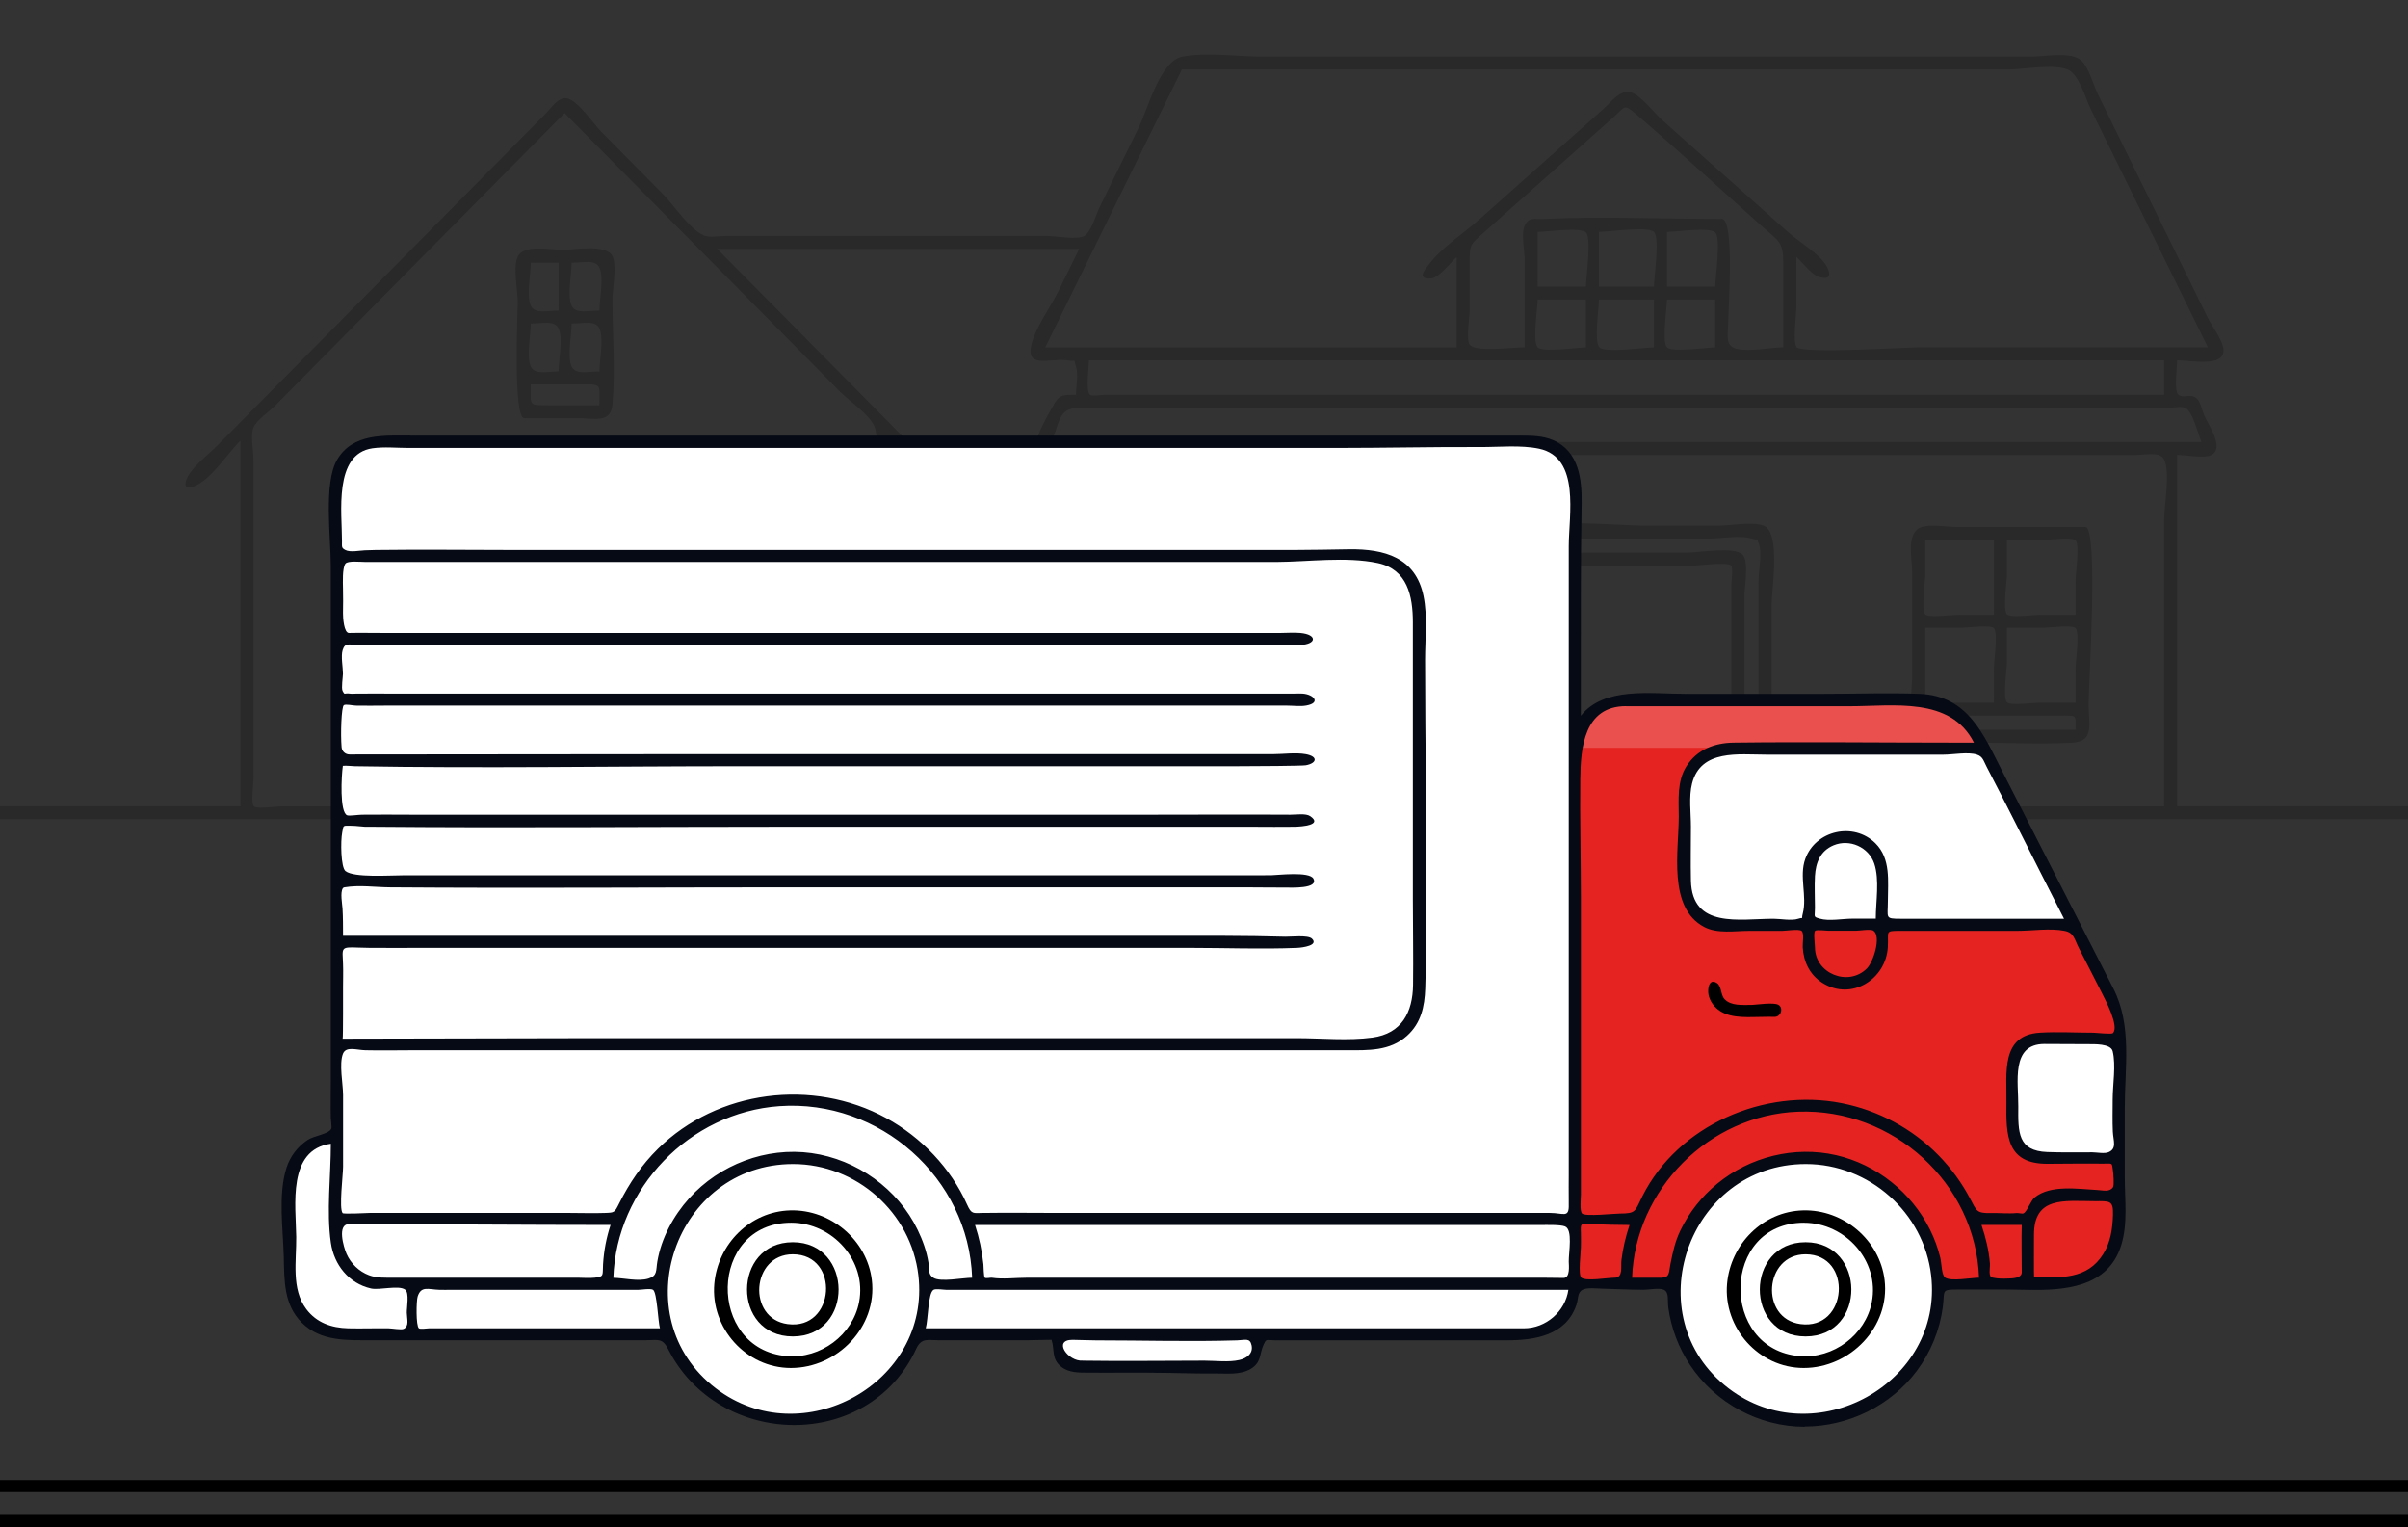 <svg xmlns="http://www.w3.org/2000/svg" width="612" height="388" viewBox="0 0 612 388" fill="none"><rect x="0" y="0" width="612" height="388" fill="#333333" stroke="none"/><g clip-path="url(#clip0_2843_6796)"><g opacity="0.2"><path d="M555.439 103.616C557.361 104.721 558.572 110.128 559.515 112.315H267.224C269.329 107.455 268.913 103.761 274.041 103.616C279.513 103.458 285.033 103.616 290.516 103.616H551.339C552.22 103.616 554.643 103.166 555.439 103.616ZM437.58 55.635C422.488 55.635 407.237 54.943 392.17 55.635C389.942 55.745 388.608 55.064 387.506 57.348C386.551 59.268 387.506 63.946 387.506 66.06V88.246C384.458 88.246 374.875 89.546 373.516 87.566C372.573 86.205 373.516 80.531 373.516 78.987V66.607C373.516 62.014 373.712 62.123 377.114 59.098C382.561 54.262 387.996 49.414 393.443 44.566C398.975 39.646 404.508 34.713 410.052 29.792C413.051 27.119 412.684 26.305 415.646 28.869C426.625 38.273 437.262 48.102 448.045 57.701C452.023 61.248 453.223 61.419 453.223 66.607V88.246C450.089 88.246 442.978 89.74 440.395 88.246C438.461 87.14 439.232 84.552 439.232 81.66C439.232 78.769 440.934 55.611 437.58 55.611V55.635ZM423.675 72.815V58.928C426.038 58.928 434.471 57.64 435.94 59.061C437.445 60.507 435.94 70.483 435.94 72.815H423.675ZM435.928 76.096V88.27C433.994 88.27 424.997 89.594 423.663 88.27C422.329 86.946 423.663 78.125 423.663 76.096H435.928ZM406.368 72.815V58.928C408.657 58.928 418.865 57.433 420.358 58.928C421.901 60.447 420.358 70.483 420.358 72.815H406.368ZM420.358 76.096V88.27C418.008 88.27 407.959 89.74 406.503 88.27C405.083 86.812 406.368 78.453 406.368 76.096H420.358ZM390.799 72.815V58.928C393.161 58.928 401.607 57.64 403.075 59.061C404.557 60.507 403.075 70.483 403.075 72.815H390.799ZM403.075 76.096V88.27C401.129 88.27 392.133 89.594 390.799 88.27C389.44 86.909 390.799 78.125 390.799 76.096H403.075ZM550.017 91.551V100.323H280.626C279.941 100.323 277.579 100.736 277.028 100.323C275.89 99.497 276.746 93.288 276.746 91.551H550.017ZM300.345 17.666H510.237C514.227 17.666 521.755 16.16 525.512 17.666C528.352 18.796 530.017 24.968 531.424 27.836C541.339 47.981 551.228 68.125 561.143 88.258H487.177C484.814 88.258 458.486 89.886 456.662 88.258C455.561 87.286 456.552 79.619 456.552 78.04V65.27C458.07 66.619 460.42 69.814 462.293 70.361C465.181 71.224 465.365 69.766 464.288 67.724C462.599 64.59 457.164 61.406 454.545 59.074C443.81 49.511 433.076 39.962 422.341 30.412C420.505 28.784 416.98 24.154 414.52 23.462C411.741 22.684 409.428 25.977 407.433 27.763C396.955 37.094 386.466 46.413 375.988 55.745C372.01 59.28 366.466 62.84 363.259 67.068C362.255 68.393 359.832 71.041 363.773 70.738C365.707 70.604 368.779 66.582 370.223 65.294V88.282H265.645C277.212 64.76 288.791 41.213 300.357 17.691L300.345 17.666ZM222.229 120.298V204.911H71.261C70.282 204.911 65.276 205.615 64.541 204.911C63.721 204.145 64.419 199.212 64.419 198.07V116.653C64.419 114.539 63.611 110.638 64.419 108.621C65.178 106.763 68.483 104.527 69.866 103.142C74.174 98.768 78.495 94.406 82.804 90.056C103.024 69.62 123.245 49.171 143.49 28.735C160.589 46.012 177.676 63.302 194.787 80.579C201.066 86.934 207.346 93.276 213.613 99.63C215.901 101.927 220.969 105.329 222.242 108.366C223.453 111.282 222.242 117.224 222.242 120.322L222.229 120.298ZM195.754 76.861C191.25 72.317 186.758 67.773 182.278 63.253H274.274C272.511 66.813 270.761 70.373 269.023 73.933C266.979 78.076 262.854 83.617 262.009 88.185C261.006 93.604 267.248 90.943 271.104 91.551C273.943 92 272.671 90.858 273.466 93.142C274.127 95.05 273.466 98.282 273.466 100.323C269.978 100.323 269.194 100.262 267.603 103.19C266.355 105.475 263.393 110.371 263.356 112.971C263.295 117.127 267.897 115.122 270.835 115.583C274.58 116.167 273.466 116.786 273.466 120.929H248.386C242.854 120.929 240.357 121.962 236.648 118.196C223.013 104.418 209.39 90.652 195.767 76.861H195.754ZM273.442 134.185V204.898H232.083C231.189 204.898 226.171 205.555 225.522 204.862C224.886 204.182 225.522 199.735 225.522 198.872V111.635C229.671 115.826 234.531 123.748 240.638 124.186C250.296 124.89 260.284 124.186 269.965 124.186C272.413 124.186 272.658 123.712 273.429 125.133C274.433 127.017 273.429 132.035 273.429 134.161L273.442 134.185ZM440.028 148.632V204.911H405.377C404.079 204.911 387.751 205.858 386.772 204.911C386.197 204.34 386.711 200.828 386.711 199.966V143.687H430.64C431.937 143.687 438.988 142.739 439.967 143.687C440.542 144.258 440.028 147.769 440.028 148.632ZM446.944 147.234V204.911C442.048 204.911 443.345 203.805 443.345 199.176V151.402C443.345 149.373 444.581 142.593 442.855 140.904C440.738 138.814 431.619 140.418 429.036 140.418H389.208C385.511 140.418 383.957 140.054 383.43 143.844C382.72 149.13 383.43 154.998 383.43 160.308V204.923C378.338 204.923 379.832 203.331 379.832 198.556V136.846H434.373C437.47 136.846 442.231 135.923 445.193 136.846C447.494 137.539 446.111 136.226 446.956 138.025C447.935 140.066 446.956 145.011 446.956 147.246L446.944 147.234ZM550.017 132.01V204.911H455.071C454.41 204.911 450.763 205.397 450.248 204.898C449.441 204.084 450.248 198.362 450.248 197.293V153.82C450.248 149.798 452.672 135.254 448.229 133.566C445.352 132.46 439.881 133.566 436.833 133.566H417.494C413.222 133.566 378.228 130.99 376.502 135.619C375.364 138.705 376.502 144.428 376.502 147.647V204.923H296.747C293.16 204.923 278.227 206.782 276.759 203.914C275.241 200.986 276.759 193.368 276.759 190.112V115.608H542.514C545.451 115.608 548.989 114.636 550.029 116.786C551.632 120.188 550.029 128.329 550.029 132.022L550.017 132.01ZM553.321 204.898V115.583C555.366 115.583 560.298 116.568 562.061 115.583C565.39 113.761 561.351 108.184 560.176 105.45C559.686 104.345 559.258 102.17 558.377 101.319C556.81 99.849 555.047 101.319 553.676 100.323C552.465 99.436 553.321 93.397 553.321 91.551C556.749 91.551 565.366 93.397 565.109 88.878C564.974 86.496 562.122 82.803 561.094 80.713C554.741 67.773 548.364 54.833 542.012 41.906C539.062 35.916 536.124 29.938 533.187 23.948C532.073 21.688 530.886 17.144 528.976 15.394C526.393 13.013 519.551 14.386 516.247 14.386H320.994C314.58 14.386 306.869 13.219 300.529 14.386C294.849 15.431 291.716 27.739 289.378 32.477C286.098 39.172 282.805 45.854 279.513 52.549C278.644 54.311 277.285 59.013 275.584 59.961C273.711 61.005 268.203 59.961 266.122 59.961H184.383C182.866 59.961 180.271 60.434 178.9 59.839C175.252 58.26 171.201 52.039 168.459 49.281C163.22 43.995 157.994 38.71 152.767 33.425C150.907 31.554 146.843 25.479 144.065 24.981C141.911 24.592 140.124 27.411 138.728 28.82C119.536 48.199 100.356 67.603 81.188 86.982C74.799 93.434 68.434 99.861 62.069 106.301C59.792 108.597 57.528 110.894 55.251 113.19C53.036 115.426 49.964 117.722 48.201 120.322C46.781 122.412 46.328 124.988 49.805 123.36C53.844 121.488 57.92 115.158 61.102 111.938V204.874H0V208.155H225.155C254.592 208.155 284.029 208.167 313.479 208.167H496.063C526.014 208.167 578.254 208.155 611.988 208.155V204.874H553.309L553.321 204.898Z" fill="black"></path><path d="M186.353 131.852C184.885 128.463 183.232 120.614 179.744 119.107C177.908 118.317 173.979 119.107 172.033 119.107C158.887 119.107 145.753 119.107 132.608 119.107C126.573 119.107 120.539 119.107 114.492 119.107C112.559 119.107 108.532 118.293 106.732 119.241C104.566 120.383 100.441 129.58 100.539 131.937C100.784 137.855 111.445 131.779 114.125 134.355C115.19 135.376 114.284 141.815 114.284 143.371C114.284 150.15 114.284 156.918 114.284 163.698C114.284 172.178 114.284 180.659 114.284 189.14C114.284 194.243 115.313 194.437 119.927 194.437C125.68 194.437 131.433 194.437 137.185 194.437C144.272 194.437 151.372 194.437 158.459 194.437C161.8 194.437 167.773 195.628 170.943 194.437C174.75 193.004 172.951 173.636 172.951 169.761C172.951 157.963 172.951 146.165 172.951 134.367C174.566 134.367 188.63 135.4 186.353 131.852ZM141.971 134.367C141.971 141.852 141.971 149.336 141.971 156.821C138.116 156.821 134.272 156.821 130.417 156.821C128.373 156.821 119.217 158.169 117.687 156.821C116.61 155.873 117.601 147.599 117.601 146.214C117.601 142.265 117.601 138.316 117.601 134.367C125.729 134.367 133.844 134.367 141.971 134.367ZM169.646 182.579C165.79 182.579 161.947 182.579 158.091 182.579C156.047 182.579 146.892 183.927 145.362 182.579C144.285 181.631 145.276 173.345 145.276 171.96C145.276 168.011 145.276 164.05 145.276 160.101C149.132 160.101 152.975 160.101 156.831 160.101C158.875 160.101 168.03 158.753 169.56 160.101C170.637 161.049 169.646 169.335 169.646 170.72C169.646 174.669 169.646 178.63 169.646 182.579ZM141.971 182.579H130.417C128.373 182.579 119.217 183.927 117.687 182.579C116.61 181.631 117.601 173.345 117.601 171.96V160.101H129.156C131.2 160.101 140.356 158.753 141.886 160.101C142.963 161.049 141.971 169.335 141.971 170.72C141.971 174.669 141.971 178.63 141.971 182.579ZM169.646 191.169C159.487 191.169 149.327 191.169 139.156 191.169H121.69C116.708 191.169 117.589 191.084 117.589 185.871C127.748 185.871 137.908 185.871 148.079 185.871H165.545C170.527 185.871 169.646 185.957 169.646 191.169ZM169.646 156.821C165.79 156.821 161.947 156.821 158.091 156.821C156.047 156.821 146.892 158.169 145.362 156.821C144.285 155.873 145.276 147.599 145.276 146.214C145.276 142.265 145.276 138.316 145.276 134.367H156.831C158.875 134.367 168.03 133.019 169.56 134.367C170.637 135.315 169.646 143.589 169.646 144.974C169.646 148.923 169.646 152.872 169.646 156.821ZM171.555 131.087C167.736 130.492 163.403 131.063 159.56 131.063H135.3C125.031 131.063 114.774 131.087 104.505 131.087C105.361 129.119 106.622 123.445 108.348 122.387C109.45 121.719 113.256 122.387 114.468 122.387C124.125 122.387 133.795 122.387 143.452 122.387C153.11 122.387 162.779 122.387 172.437 122.387C173.722 122.387 177.369 121.719 178.52 122.387C180.197 123.372 181.592 129.179 182.412 131.087H171.543H171.555Z" fill="black"></path><path d="M339.098 133.906H320.933C316.356 133.906 311.79 133.906 307.212 133.906C304.679 133.906 300.86 133.152 298.4 133.906C294.262 135.169 295.927 141.791 295.927 145.631C295.927 154.33 295.927 163.017 295.927 171.717C295.927 175.252 294.654 183.539 295.927 186.771C297.469 190.707 308.314 188.702 311.949 188.702C320.162 188.702 328.51 189.164 336.711 188.702C342.329 188.387 340.75 183.842 340.75 179.031C340.75 174.171 342.488 133.906 339.098 133.906ZM299.232 178.545C299.232 172.203 299.232 165.848 299.232 159.506C302.353 159.506 305.462 159.506 308.583 159.506C309.856 159.506 315.915 158.716 316.686 159.615C317.775 160.879 316.686 168.035 316.686 169.651C316.686 172.616 316.686 175.58 316.686 178.557H299.232V178.545ZM319.991 159.506H329.342C330.615 159.506 336.674 158.716 337.445 159.615C338.535 160.879 337.445 168.035 337.445 169.651C337.445 172.616 337.445 175.58 337.445 178.557H328.094C326.821 178.557 320.762 179.347 319.991 178.448C318.902 177.184 319.991 170.028 319.991 168.412C319.991 165.447 319.991 162.483 319.991 159.506ZM337.445 156.225H328.094C326.821 156.225 320.762 157.015 319.991 156.116C318.902 154.852 319.991 147.696 319.991 146.08C319.991 143.115 319.991 140.151 319.991 137.186H329.342C330.615 137.186 336.674 136.396 337.445 137.296C338.535 138.559 337.445 145.716 337.445 147.332C337.445 150.296 337.445 153.261 337.445 156.225ZM316.686 137.186V156.225H307.335C306.062 156.225 300.003 157.015 299.232 156.116C298.143 154.852 299.232 147.696 299.232 146.08C299.232 143.115 299.232 140.151 299.232 137.186H316.686ZM299.232 185.422V181.838H321.509C325.756 181.838 330.003 181.838 334.251 181.838C337.825 181.838 337.445 181.619 337.445 185.422H299.232Z" fill="black"></path><path d="M530.005 133.906C523.946 133.906 517.055 133.906 510.996 133.906H497.275C494.741 133.906 490.922 133.152 488.462 133.906C484.325 135.169 485.99 141.791 485.99 145.631C485.99 154.33 485.99 163.017 485.99 171.717C485.99 175.252 484.717 183.539 485.99 186.771C487.532 190.707 498.377 188.702 502.012 188.702C510.225 188.702 518.572 189.164 526.773 188.702C532.391 188.387 530.813 183.842 530.813 179.031C530.813 174.22 533.395 133.906 530.005 133.906ZM489.307 178.545V159.506C492.428 159.506 495.537 159.506 498.658 159.506C499.931 159.506 505.99 158.716 506.761 159.615C507.85 160.879 506.761 168.035 506.761 169.651C506.761 172.616 506.761 175.58 506.761 178.557C500.947 178.557 495.121 178.557 489.307 178.557V178.545ZM510.066 159.506H519.417C520.69 159.506 526.749 158.716 527.52 159.615C528.609 160.879 527.52 168.035 527.52 169.651C527.52 172.616 527.52 175.58 527.52 178.557H518.169C516.896 178.557 510.837 179.347 510.066 178.448C508.976 177.184 510.066 170.028 510.066 168.412V159.506ZM527.52 156.225H518.169C516.896 156.225 510.837 157.015 510.066 156.116C508.976 154.852 510.066 147.696 510.066 146.08C510.066 143.115 510.066 140.151 510.066 137.186H519.417C520.69 137.186 526.749 136.396 527.52 137.296C528.609 138.559 527.52 145.716 527.52 147.332C527.52 150.296 527.52 153.261 527.52 156.225ZM506.761 137.186C506.761 143.529 506.761 149.883 506.761 156.225H497.41C496.137 156.225 490.078 157.015 489.307 156.116C488.217 154.852 489.307 147.696 489.307 146.08V137.186C495.121 137.186 500.947 137.186 506.761 137.186ZM489.307 185.422V181.838H511.583C515.831 181.838 520.078 181.838 524.325 181.838C527.899 181.838 527.52 181.619 527.52 185.422H489.307Z" fill="black"></path><path d="M133.246 106.252H146.82C151.042 106.252 155.229 107.662 155.657 102.753C156.428 94.029 155.657 84.856 155.657 76.12C155.657 73.484 156.856 67.506 155.657 65.112C154.041 61.904 146.085 63.472 142.976 63.472C139.867 63.472 133.184 62.038 131.593 65.185C130.32 67.676 131.593 74.006 131.593 76.74C131.593 78.866 130.345 106.252 133.246 106.252ZM152.352 94.382C149.415 94.382 146.306 95.317 145.277 93.118C144.115 90.603 145.277 85.087 145.277 82.207C148.215 82.207 151.324 81.272 152.352 83.471C153.515 85.986 152.352 91.502 152.352 94.382ZM141.973 94.382C139.035 94.382 135.926 95.317 134.898 93.118C133.735 90.603 134.898 85.087 134.898 82.207C137.835 82.207 140.944 81.272 141.973 83.471C143.135 85.986 141.973 91.502 141.973 94.382ZM152.352 102.972C148.044 102.972 143.735 102.972 139.427 102.972C134.176 102.972 134.898 103.105 134.898 97.662H147.823C153.074 97.662 152.352 97.528 152.352 102.972ZM152.352 78.927C149.415 78.927 146.306 79.862 145.277 77.663C144.115 75.148 145.277 69.632 145.277 66.752C148.215 66.752 151.324 65.817 152.352 68.016C153.515 70.531 152.352 76.047 152.352 78.927ZM141.973 66.752C141.973 70.811 141.973 74.869 141.973 78.927C139.035 78.927 135.926 79.862 134.898 77.663C133.735 75.148 134.898 69.632 134.898 66.752H141.973Z" fill="black"></path></g><path d="M105.594 326.205V339.047H170.564H233.869H388.032C395.18 339.047 400.969 333.3 400.969 326.205H105.594Z" fill="white"></path><path d="M264.079 277.265H140.822V326.205H264.079V277.265Z" fill="white"></path><path d="M269.523 339.048H320.344V341.757C320.344 344.807 317.847 347.273 314.787 347.273H275.093C272.02 347.273 269.536 344.795 269.536 341.757V339.048H269.523Z" fill="white"></path><path d="M105.595 339.048H88.251C80.649 339.048 74.481 332.924 74.481 325.379V300.787C74.481 294.262 79.805 288.989 86.365 288.989H105.595V339.06V339.048Z" fill="white"></path><path d="M400.982 122.752V326.205H249.39C249.39 320.409 248.337 314.869 246.391 309.742C239.671 292.002 222.437 279.391 202.229 279.391C182.021 279.391 164.762 292.002 158.055 309.742C156.109 314.869 155.044 320.409 155.044 326.205H97.981C91.567 326.205 86.365 321.041 86.365 314.674V122.752C86.365 116.969 91.09 112.279 96.916 112.279H390.431C396.258 112.279 400.982 116.969 400.982 122.752Z" fill="white"></path><path d="M346.428 275.417H86.365V265.321H213.82C225.852 265.321 339.305 265.236 347.249 265.236C355.192 265.236 362.218 257.763 362.218 251.19C362.218 251.19 366.661 275.417 346.428 275.417Z" fill="white"></path><path opacity="0.2" d="M400.982 122.752V124.38H86.377V122.752C86.377 116.969 91.089 112.279 96.916 112.279H390.431C396.257 112.279 400.969 116.969 400.969 122.752H400.982Z" fill="white"></path><path d="M539.221 260.862V311.43C539.221 319.583 532.55 326.193 524.349 326.193H400.982V190.817C400.982 190.55 400.995 190.282 401.007 190.015C401.423 183.26 407.078 177.901 414.006 177.901H489.367C495.035 177.901 500.237 181.06 502.807 186.078L504.827 190.015L527.899 235.128L528.034 235.395L534.105 247.254L537.593 254.094C538.658 256.184 539.221 258.505 539.221 260.862Z" fill="#E52421"></path><path opacity="0.2" d="M504.826 190.015H401.006C401.422 183.26 407.077 177.901 414.005 177.901H489.366C495.034 177.901 500.236 181.06 502.806 186.078L504.826 190.015Z" fill="white"></path><path d="M534.104 247.254C533.052 247.74 531.791 248.007 530.543 248.299C521.632 250.328 512.611 252.223 503.468 252.782C494.312 253.329 485.157 252.904 476.001 253.208C470.86 253.366 465.781 254.082 460.615 254.107C455.952 254.131 451.399 253.317 446.858 252.381C439.844 250.948 434.446 248.603 429.575 243.281C426.429 239.83 425.646 236.088 425.903 231.52C426.062 228.75 427.812 224.898 428.277 220.074C428.045 222.274 428.938 224.922 429.465 226.964C430.028 229.187 430.86 231.313 432.831 232.711C435.095 234.314 438.302 234.339 441.007 234.727C446.099 235.444 451.215 234.837 456.38 234.691C461.154 234.557 466.038 234.946 470.848 235.189C473.186 235.311 475.499 235.797 477.825 235.882C482.072 236.052 486.43 235.408 490.677 235.383C494.508 235.347 498.498 235.104 502.329 234.861C504.484 234.715 506.662 234.181 508.817 234.181C510.971 234.181 512.929 234.679 514.973 234.837C517.274 235.019 519.576 234.63 521.889 234.74C523.737 234.825 525.549 235.226 527.385 235.383C527.581 235.383 527.789 235.408 528.021 235.408L534.08 247.266L534.104 247.254Z" fill="#E52421"></path><path d="M527.899 235.128H439.123C431.313 235.128 428.082 228.81 428.082 225.177V201.91C428.082 193.563 436.834 190.027 439.38 190.027H504.827L527.899 235.128Z" fill="white"></path><path d="M516.136 309.742H400.982V326.205H516.136V309.742Z" fill="#E52421"></path><path d="M425.977 326.193H413.957C413.957 301.164 434.398 280.873 459.612 280.873C484.827 280.873 505.267 301.164 505.267 326.193H493.248" fill="#E52421"></path><path d="M539.222 303.691V311.43C539.222 319.583 532.551 326.193 524.35 326.193H516.125V311.163C516.125 307.032 519.491 303.679 523.653 303.679H539.222V303.691Z" fill="#E52421"></path><path d="M539.221 294.189H518.548C515.096 294.189 512.293 291.407 512.293 287.981V270.132C512.293 266.706 515.096 263.924 518.548 263.924H539.221V294.201V294.189Z" fill="white"></path><path d="M86.377 141.269H349.023C355.841 141.269 361.361 146.749 361.361 153.516V253.062C361.361 259.829 355.841 265.309 349.023 265.309H86.377V141.257V141.269Z" fill="white"></path><path d="M102.498 168.364C102.07 177.513 101.947 219.43 101.947 229.393C101.947 240.887 105.093 253.098 115.754 253.098C126.415 253.098 148.447 253.414 166.317 253.621C192.572 253.912 294.85 255.018 300.786 254.593C305.78 254.24 311.08 255.103 315.841 253.135C325.768 249.028 326.355 236.076 327.445 226.903C329.183 212.395 330.97 197.986 329.477 183.357C328.742 176.128 328.412 164.476 323.479 158.704C319.758 154.355 314.079 153.699 308.669 153.261C295.339 152.18 209.182 151.657 179.439 151.67C164.078 151.67 126.611 152.374 111.274 152.107C104.628 151.998 102.755 162.775 102.498 168.376V168.364Z" fill="white"></path><path d="M459.612 361.039C478.208 361.039 493.284 346.074 493.284 327.614C493.284 309.154 478.208 294.189 459.612 294.189C441.015 294.189 425.939 309.154 425.939 327.614C425.939 346.074 441.015 361.039 459.612 361.039Z" fill="white"></path><path d="M459.612 346.167C469.935 346.167 478.303 337.861 478.303 327.614C478.303 317.368 469.935 309.061 459.612 309.061C449.29 309.061 440.922 317.368 440.922 327.614C440.922 337.861 449.29 346.167 459.612 346.167Z" fill="white"></path><path d="M458.963 338.051C464.404 338.051 468.816 333.378 468.816 327.614C468.816 321.85 464.404 317.177 458.963 317.177C453.521 317.177 449.109 321.85 449.109 327.614C449.109 333.378 453.521 338.051 458.963 338.051Z" fill="white"></path><path d="M202.229 361.039C220.826 361.039 235.901 346.074 235.901 327.614C235.901 309.154 220.826 294.189 202.229 294.189C183.632 294.189 168.557 309.154 168.557 327.614C168.557 346.074 183.632 361.039 202.229 361.039Z" fill="white"></path><path d="M202.23 346.167C212.552 346.167 220.92 337.861 220.92 327.614C220.92 317.368 212.552 309.061 202.23 309.061C191.907 309.061 183.539 317.368 183.539 327.614C183.539 337.861 191.907 346.167 202.23 346.167Z" fill="white"></path><path d="M201.422 338.051C206.789 338.051 211.14 333.378 211.14 327.614C211.14 321.85 206.789 317.177 201.422 317.177C196.054 317.177 191.703 321.85 191.703 327.614C191.703 333.378 196.054 338.051 201.422 338.051Z" fill="white"></path><path d="M211.14 327.614C211.14 333.386 206.782 338.051 201.421 338.051C196.06 338.051 191.715 333.386 191.715 327.614C191.715 326.594 191.849 325.597 192.119 324.662C193.306 328.987 197.015 332.134 201.421 332.134C205.828 332.134 209.549 328.987 210.736 324.662C211.005 325.597 211.14 326.594 211.14 327.614Z" fill="white"></path><path d="M86.377 309.73H158.055C156.109 314.857 155.044 320.41 155.044 326.205H97.981C91.567 326.205 86.365 321.041 86.365 314.675V309.73H86.377Z" fill="white"></path><path d="M400.982 309.742V326.217H249.402C249.402 320.422 248.349 314.881 246.391 309.742H400.982Z" fill="white"></path><path d="M458.694 362.534C447.053 362.534 436.025 356.544 429.599 346.945C426.649 342.547 424.715 337.48 424.006 332.243C423.749 330.372 424.275 328.392 422.867 327.724C421.741 327.189 418.999 327.724 417.739 327.724C414.103 327.724 410.517 327.529 406.894 327.432C405.609 327.396 403.418 327.116 402.231 327.724C400.823 328.44 401.227 329.947 400.615 331.685C397.922 339.339 390.064 340.566 382.989 340.566C369.905 340.566 356.832 340.566 343.748 340.566C338.081 340.566 332.414 340.566 326.759 340.566C325.816 340.566 324.874 340.59 323.931 340.566C321.74 340.518 321.85 340.129 321.141 341.684C320.039 344.078 320.639 346.155 317.921 347.808C315.204 349.46 311.569 348.962 308.668 348.998C304.8 349.047 300.932 348.925 297.064 348.853C293.197 348.78 289.427 348.792 285.62 348.792C282.609 348.792 279.61 348.828 276.599 348.792C274.188 348.78 271.667 348.853 269.684 347.273C267.15 345.256 268.092 342.948 267.248 340.433C265.546 340.433 262.156 340.554 260.993 340.554H249.426C245.791 340.554 242.168 340.554 238.533 340.554C235.791 340.554 234.188 339.862 232.866 342.717C220.748 368.937 182.694 368.098 169.866 342.911C168.373 339.983 167.443 340.493 164.26 340.542C162.584 340.566 160.895 340.542 159.205 340.542C152.351 340.542 145.509 340.542 138.654 340.542C123.979 340.542 109.291 340.542 94.615 340.542C88.323 340.542 81.579 340.919 76.745 336.131C72.093 331.527 72.265 325.391 72.118 319.34C71.946 312.232 70.624 303.618 72.815 296.729C73.733 293.849 75.643 291.346 78.164 289.67C79.829 288.564 83.648 288.175 84.211 286.766C84.37 286.353 84.088 284.773 84.076 284.117C84.003 280.995 84.076 277.872 84.076 274.749C84.076 244.885 84.076 215.02 84.076 185.155C84.076 171.413 84.076 157.672 84.076 143.918C84.076 136.664 82.191 122.752 85.68 116.811C89.67 110.007 97.663 110.675 104.419 110.675C113.158 110.675 121.886 110.675 130.625 110.675C160.307 110.675 190.001 110.675 219.683 110.675C252.78 110.675 285.877 110.675 318.986 110.675C339.966 110.675 360.945 110.675 381.924 110.675C383.454 110.675 384.984 110.663 386.527 110.675C389.293 110.699 392.157 110.724 394.727 111.842C401.3 114.672 402.084 121.792 401.974 128.062C401.741 141.621 401.778 155.193 401.778 168.752C401.778 173.126 401.778 177.5 401.778 181.874C407.592 174.439 419.66 176.298 428.216 176.298C440.028 176.298 451.839 176.298 463.663 176.298C471.693 176.298 479.808 175.994 487.837 176.298C500.249 176.759 504.165 186.734 508.976 196.151C518.351 214.497 527.74 232.832 537.115 251.178C541.926 260.582 540.016 271.311 540.016 281.541C540.016 287.373 540.016 293.205 540.016 299.037C540.016 304.869 540.824 310.847 539.135 316.339C535.781 327.225 524.618 327.954 514.949 327.736C509.11 327.602 503.272 327.663 497.433 327.663C493.247 327.663 494.312 327.93 493.774 332.11C493.002 337.966 490.689 343.628 487.139 348.367C480.542 357.187 469.722 362.473 458.669 362.473L458.694 362.534ZM458.963 295.781C428.938 295.781 415.548 334.588 439.306 352.765C461.203 369.52 494.018 351.477 490.799 324.03C488.939 308.15 475.108 295.781 458.963 295.781ZM201.568 295.781C171.543 295.781 158.153 334.588 181.911 352.765C203.808 369.52 236.623 351.477 233.404 324.03C231.544 308.15 217.713 295.781 201.568 295.781ZM275.179 345.742C285.498 345.9 295.816 345.742 306.134 345.742C308.864 345.742 312.279 346.192 314.984 345.572C316.759 345.171 318.558 343.993 318.093 341.83C317.677 339.861 316.416 340.518 314.433 340.578C302.475 340.943 290.467 340.578 278.496 340.578C276.526 340.578 274.555 340.457 272.585 340.445C267.48 340.42 271.422 346.034 275.179 345.73V345.742ZM84.101 290.617C72.975 292.136 75.19 306.34 75.288 314.274C75.361 320.3 73.966 327.505 77.858 332.657C80.49 336.131 84.248 337.407 88.483 337.517C91.898 337.602 95.325 337.468 98.74 337.517C99.597 337.529 101.983 337.954 102.571 337.674C104.064 336.994 103.428 335.232 103.391 333.568C103.354 332.231 104.076 328.501 102.963 327.687C101.322 326.484 96.451 327.882 94.297 327.396C88.629 326.12 84.884 321.333 84.088 315.78C82.938 307.834 84.088 298.697 84.088 290.617H84.101ZM387.322 337.517C392.904 337.517 397.849 333.228 398.608 327.736C379.672 327.736 360.737 327.736 341.802 327.736H253.784C249.353 327.736 244.934 327.736 240.503 327.736C239.842 327.736 237.847 327.383 237.26 327.736C235.84 328.574 235.913 335.342 235.277 337.517C279.757 337.517 324.225 337.517 368.705 337.517C374.911 337.517 381.117 337.517 387.335 337.517H387.322ZM167.724 337.517C167.235 335.864 167.002 328.416 165.974 327.736C165.35 327.323 162.939 327.736 162.216 327.736C157.418 327.736 152.62 327.736 147.822 327.736C136.782 327.736 125.741 327.736 114.688 327.736C113.685 327.736 112.669 327.772 111.665 327.736C108.862 327.651 107.038 326.642 106.145 329.461C105.802 330.53 105.68 336.885 106.463 337.517C106.806 337.796 108.642 337.517 109.034 337.517C119.45 337.517 129.854 337.517 140.27 337.517C149.413 337.517 158.569 337.517 167.712 337.517H167.724ZM155.901 324.686C158.544 324.735 162.229 325.682 164.811 324.88C167.125 324.164 166.672 322.864 167.063 320.543C168.067 314.626 171.152 308.927 175.154 304.481C182.878 295.903 194.726 291.395 206.231 292.999C217.762 294.615 228.202 302.075 233.233 312.524C234.494 315.124 235.51 317.918 235.962 320.774C236.256 322.633 235.816 323.811 237.248 324.698C239.084 325.84 244.726 324.674 247.076 324.674C246.207 299.28 223.539 279.281 198.092 281.067C175.24 282.683 156.659 301.965 155.888 324.674L155.901 324.686ZM392.732 324.674C394.275 324.674 396.16 324.723 397.384 324.723C399.122 324.723 398.718 321.478 398.705 320.555C398.669 318.222 399.795 312.451 397.751 311.637C396.551 311.151 392.916 311.272 391.655 311.272C381.178 311.272 370.713 311.272 360.235 311.272C330.186 311.272 300.149 311.272 270.1 311.272C262.67 311.272 255.24 311.272 247.811 311.272C248.876 314.517 249.586 317.87 249.94 321.26C249.977 321.673 250.014 324.492 250.295 324.674C250.663 324.905 251.679 324.613 252.107 324.674C254.885 325.099 258.08 324.674 260.895 324.674C272.07 324.674 283.233 324.674 294.408 324.674C320.871 324.674 347.334 324.674 373.797 324.674C380.101 324.674 386.404 324.674 392.72 324.674H392.732ZM506.515 324.65C507.813 324.941 509.086 324.917 510.408 324.868C511.216 324.82 513.835 324.893 513.835 323.277C513.835 319.048 513.725 314.832 513.835 311.26C510.42 311.26 507.017 311.26 503.602 311.26C504.667 314.407 505.487 317.736 505.744 321.053C505.83 322.147 505.206 324.65 506.503 324.637L506.515 324.65ZM516.968 324.601C523.725 324.601 530.469 325.184 534.557 318.611C536.43 315.61 536.895 312.232 537.017 308.77C537.152 304.869 536.136 305.234 532.232 305.21C524.618 305.173 516.968 303.982 516.944 313.69C516.944 314.541 516.907 324.601 516.968 324.601ZM88.703 311.054C85.618 311.054 87.32 316.861 88.067 318.575C89.156 321.053 91.237 323.07 93.783 324.03C95.79 324.783 97.883 324.662 99.988 324.662C107.602 324.662 115.203 324.662 122.816 324.662C130.772 324.662 138.74 324.662 146.696 324.662C148.14 324.662 149.683 324.82 151.115 324.662C153.661 324.394 153.085 324.006 153.269 321.199C153.489 317.773 154.101 314.541 155.178 311.26C133.024 311.26 110.857 311.042 88.715 311.042L88.703 311.054ZM422.182 324.662C424.434 324.662 424.103 323.337 424.544 321.187C425.156 318.149 425.695 315.561 427.041 312.73C429.244 308.126 432.476 304.031 436.429 300.787C444.752 293.946 456.074 291.103 466.637 293.521C476.968 295.878 485.891 303.071 490.542 312.5C491.668 314.759 492.537 317.153 493.137 319.607C493.48 321.029 493.455 324.079 494.398 324.662C495.965 325.646 501.044 324.662 502.978 324.662C502.133 300.617 481.093 281.602 456.992 282.477C434.336 283.303 415.584 302.245 414.801 324.662H422.194H422.182ZM410.358 324.662C412.586 324.662 411.888 321.843 412.096 320.13C412.475 317.129 413.185 314.14 414.152 311.272C410.945 311.272 407.788 311.163 404.593 311.054C401.533 310.957 401.717 310.701 401.79 313.459C401.827 314.589 401.79 315.731 401.79 316.874C401.79 318.137 401.031 323.957 401.912 324.662C403.112 325.622 408.681 324.662 410.346 324.662H410.358ZM413.271 179.432C402.61 179.432 401.729 189.93 401.631 197.925C401.521 207.936 401.778 217.936 401.79 227.947C401.79 233.658 401.79 239.381 401.79 245.091C401.79 264.568 401.79 284.032 401.79 303.509C401.79 304.517 401.435 307.737 402.096 308.369C402.941 309.17 410.248 308.369 411.619 308.369C415.878 308.344 415.462 307.87 417.384 304.019C426.454 285.891 448.412 276.438 468.033 280.302C477.384 282.137 486.038 286.778 492.672 293.558C495.854 296.802 498.559 300.495 500.677 304.505C502.378 307.712 502.329 308.32 505.977 308.235C508.156 308.186 510.395 308.441 512.562 308.235C513.003 308.186 513.97 308.49 514.3 308.308C515.267 307.773 516.063 305.124 517.127 304.262C521.179 300.981 528.143 302.123 533.076 302.379C534.618 302.464 536.124 302.95 537.017 301.686C537.385 301.164 537.103 298.09 537.017 297.506C536.711 295.247 536.981 295.72 534.361 295.684C529.71 295.623 525.047 295.708 520.396 295.72C510.028 295.769 509.808 288.673 509.943 280.035C510.053 272.732 508.437 263.025 518.425 262.405C522.905 262.125 527.495 262.405 531.975 262.405C532.733 262.405 536.638 262.867 536.993 262.514C538.707 260.838 534.998 253.924 534.251 252.43C532.33 248.615 530.359 244.824 528.413 241.021C527.128 238.506 527.128 236.999 524.68 236.525C521.02 235.796 516.454 236.525 512.721 236.525C507.066 236.525 501.399 236.525 495.744 236.525C491.46 236.525 487.176 236.525 482.892 236.525C478.939 236.525 480.028 236.623 479.795 240.693C479.318 248.809 470.567 254.41 463.186 249.757C459.954 247.716 458.375 244.386 458.167 240.693C458.106 239.563 458.596 237.084 457.861 236.525C457.176 236.003 453.798 236.525 452.978 236.525C450.187 236.525 447.396 236.525 444.605 236.525C440.897 236.525 436.49 237.327 433.1 235.529C423.822 230.608 426.662 216.125 426.662 207.511C426.662 203.149 426.172 198.569 428.62 194.693C431.313 190.44 435.768 188.763 440.615 188.703C459.134 188.472 477.666 188.703 496.185 188.703H501.681C495.769 176.966 481.191 179.457 470.016 179.457C455.034 179.457 440.052 179.457 425.07 179.457C421.129 179.457 417.2 179.457 413.259 179.457L413.271 179.432ZM393.993 308.211C397.298 308.211 398.816 309.62 398.705 306.097C398.693 305.683 398.705 305.282 398.705 304.869C398.669 302.755 398.705 300.641 398.705 298.527C398.705 289.913 398.705 281.298 398.705 272.684C398.705 247.558 398.705 222.419 398.705 197.293C398.705 179.542 398.705 161.778 398.705 144.027C398.705 142.265 398.705 140.516 398.705 138.754C398.705 130.99 401.741 116.252 391.166 114.016C386.514 113.032 380.97 113.615 376.233 113.591C370.162 113.567 364.091 113.615 358.02 113.688C351.814 113.749 345.608 113.822 339.403 113.822C303.711 113.846 268.031 113.822 232.339 113.822C189.512 113.822 146.696 113.822 103.868 113.822C100.882 113.822 97.65 113.482 94.676 113.907C84.725 115.341 86.94 130.37 86.916 137.527C86.916 139.045 86.769 139.203 87.773 139.75C88.972 140.406 91.42 139.884 92.705 139.835C93.623 139.799 94.541 139.762 95.459 139.75C107.259 139.592 119.083 139.75 130.894 139.75C179.879 139.75 228.863 139.75 277.848 139.75C294.849 139.75 311.85 139.75 328.852 139.75C333.54 139.75 338.203 139.629 342.891 139.568C351.875 139.459 359.77 141.646 361.79 151.426C362.854 156.59 362.194 162.374 362.194 167.61C362.194 189.541 362.646 211.472 362.5 233.391C362.463 239.32 362.438 245.261 362.23 251.203C362.071 255.771 361.165 259.975 357.604 263.183C353.234 267.119 347.714 266.876 342.218 266.864C331.569 266.84 320.92 266.864 310.271 266.864C261.263 266.864 212.254 266.864 163.232 266.864C143.93 266.864 124.627 266.864 105.325 266.864C101.163 266.864 96.989 266.961 92.84 266.864C90.612 266.815 87.969 265.783 87.173 267.739C86.133 270.302 87.197 275.539 87.197 278.224V296.449C87.197 298.442 86.12 307.068 87.075 308.247C87.222 308.551 93.587 308.211 93.905 308.211C98.96 308.211 104.015 308.211 109.058 308.211C121.017 308.211 132.963 308.211 144.921 308.211C147.859 308.211 150.833 308.32 153.771 308.211C156.182 308.126 156.182 308.15 157.369 305.768C159.952 300.629 163.085 295.976 167.21 291.917C182.388 276.961 206.55 273.899 225.228 284.093C234.151 288.965 241.642 296.802 245.791 306.072C246.917 308.587 247.321 308.247 249.708 308.211C256.293 308.113 262.89 308.211 269.476 308.211C293.674 308.211 317.873 308.211 342.071 308.211C359.378 308.211 376.686 308.211 394.005 308.211H393.993ZM519.588 265.272C510.971 265.272 513.015 275.077 512.954 281.128C512.892 287.726 512.831 292.44 520.298 292.731C524.117 292.877 527.96 292.792 531.791 292.804C532.856 292.804 534.839 293.205 535.867 292.78C538.082 291.857 537.091 289.864 536.981 287.531C536.858 284.81 536.944 282.064 536.944 279.33C536.944 275.6 537.813 270.728 536.944 267.119C536.467 265.127 532.121 265.333 530.702 265.321C526.993 265.297 523.284 265.272 519.575 265.272H519.588ZM87.087 263.924C108.471 263.924 129.94 263.79 151.347 263.79C189.034 263.79 226.733 263.79 264.42 263.79C286.134 263.79 307.86 263.79 329.574 263.79C335.865 263.79 342.573 264.483 348.791 263.644C356.269 262.648 359.048 257.168 359.134 250.267C359.231 243.062 359.085 235.833 359.085 228.628C359.085 211.751 359.085 194.887 359.085 178.011C359.085 171.365 359.109 164.719 359.085 158.085C359.072 151.487 357.714 144.659 350.149 143.067C342.095 141.366 332.548 142.751 324.36 142.788C317.64 142.812 310.932 142.788 304.213 142.788C270.846 142.788 237.48 142.788 204.102 142.788C171.017 142.788 137.932 142.788 104.848 142.788H92.95C91.628 142.788 88.373 142.411 87.785 143.225C86.977 144.343 87.148 148.073 87.173 149.519C87.21 151.596 87.222 153.686 87.173 155.752C87.148 156.93 87.406 160.879 88.715 160.831C90.441 160.77 95.937 160.831 97.663 160.831C125.827 160.831 153.979 160.831 182.143 160.831C219.083 160.831 256.024 160.831 292.964 160.831C303.784 160.831 314.617 160.831 325.437 160.831C327.101 160.831 328.84 160.673 330.492 160.831C334.788 161.231 334.715 163.686 330.431 163.892C329.843 163.917 329.256 163.892 328.668 163.892C303.527 163.929 278.374 163.892 253.233 163.892C215.644 163.892 178.055 163.892 140.454 163.892C127.504 163.892 114.566 163.892 101.616 163.892C98.495 163.892 95.362 163.929 92.24 163.892C91.751 163.892 91.261 163.904 90.784 163.892C88.678 163.819 87.687 163.236 87.087 165.168C86.598 166.735 87.161 169.566 87.161 171.207C87.161 171.948 86.696 174.852 87.075 175.581C87.663 176.711 87.406 176.03 88.911 176.237C89.486 176.322 90.135 176.237 90.723 176.237C93.942 176.212 97.161 176.237 100.38 176.237C113.428 176.237 126.463 176.237 139.511 176.237C177.076 176.237 214.64 176.237 252.205 176.237C277.786 176.237 303.356 176.237 328.937 176.237C329.647 176.237 330.382 176.176 331.092 176.237C333.907 176.455 335.792 178.582 331.985 179.274C330.467 179.554 328.68 179.299 327.163 179.299C316.771 179.299 306.379 179.299 295.975 179.299C259.537 179.299 223.098 179.299 186.66 179.299C157.002 179.299 127.345 179.299 97.687 179.299C95.276 179.299 92.865 179.359 90.453 179.299C89.597 179.274 87.858 178.849 87.381 179.189C86.769 179.627 86.524 186.479 86.818 189.869C86.904 190.914 87.773 191.704 88.825 191.704C116.414 191.704 144.028 191.631 171.629 191.631C215.791 191.631 259.953 191.631 304.102 191.631C310.577 191.631 317.052 191.631 323.54 191.631C326.159 191.631 329.268 191.169 331.863 191.631C335.045 192.202 334.727 193.927 331.863 194.45C330.982 194.608 319.194 194.693 314.323 194.693C272.205 194.693 230.075 194.693 187.957 194.693C155.386 194.693 122.767 195.252 90.196 194.693C89.266 194.681 87.981 194.486 87.136 194.596C86.769 197.05 86.279 206.466 88.25 207.171C88.813 207.365 91.041 207.025 91.947 207.013C96.145 206.952 100.343 207.013 104.542 207.013C122.167 207.013 139.793 207.013 157.418 207.013C202.682 207.013 247.933 207.013 293.197 207.013C304.788 207.013 316.367 206.94 327.958 207.013C329.464 207.013 331.887 206.624 333.001 207.39C336.245 209.625 330.957 210.038 329.011 210.075C325.571 210.135 322.132 210.075 318.693 210.075C278.533 210.075 238.374 210.075 198.214 210.075C163.759 210.075 129.291 210.378 94.835 210.075C94.162 210.075 93.477 210.099 92.791 210.075C91.677 210.026 90.576 209.832 89.462 209.82C86.965 209.82 87.381 209.552 86.977 211.508C86.537 213.695 86.61 220.378 87.809 221.338C89.988 223.075 98.985 222.407 102.767 222.407C117.565 222.407 132.363 222.407 147.149 222.407C192.29 222.407 237.431 222.407 282.572 222.407C295.045 222.407 307.505 222.431 319.978 222.407C321.018 222.407 322.059 222.407 323.099 222.395C324.556 222.383 332.818 221.362 333.809 223.27C335.18 225.894 328.117 225.517 326.795 225.53C323.16 225.542 319.513 225.469 315.877 225.469C277.334 225.469 238.778 225.469 200.234 225.469C166.525 225.469 132.816 225.724 99.107 225.469C95.251 225.444 91.396 224.825 87.54 225.469C87.381 225.493 87.222 225.566 87.136 225.7C86.414 226.781 86.989 229.746 87.051 230.839C87.185 233.16 87.185 235.456 87.185 237.789C119.89 237.789 152.584 237.789 185.289 237.789C222.156 237.789 259.023 237.789 295.902 237.789C306.171 237.789 316.44 237.716 326.698 238.02C327.922 238.056 332.414 237.546 333.417 238.494C335.229 240.207 331.104 240.79 329.635 240.851C320.626 241.215 311.532 240.851 302.524 240.851C256.624 240.851 210.724 240.851 164.824 240.851C145.778 240.851 126.72 240.851 107.675 240.851C103.122 240.851 98.581 240.887 94.027 240.851C93.024 240.851 92.044 240.826 91.041 240.778C86.487 240.596 87.026 240.778 87.185 244.982C87.259 246.95 87.185 248.931 87.185 250.887C87.185 251.397 87.222 263.887 87.087 263.887V263.924ZM461.276 240.681C461.276 247.387 469.722 250.802 474.459 246.1C476.136 244.435 478.18 237.971 476.16 236.501C475.45 235.991 472.586 236.501 471.631 236.501H464.765C464.336 236.501 461.668 236.185 461.338 236.501C460.836 236.975 461.276 239.867 461.276 240.668V240.681ZM524.569 233.439C520.445 225.384 516.381 217.292 512.293 209.224C509.869 204.437 507.433 199.662 504.949 194.911C504.08 193.247 503.957 192.251 502.464 191.752C500.224 190.999 496.344 191.752 494.006 191.752C489.208 191.752 484.398 191.752 479.6 191.752C469.33 191.752 459.061 191.752 448.804 191.752C441.925 191.752 432.292 190.331 430.052 199.055C429.183 202.457 429.758 206.551 429.758 210.014C429.758 214.594 429.66 219.175 429.758 223.756C430.028 236.051 442.109 233.451 450.75 233.451C452.537 233.451 455.34 234.01 457.017 233.451C458.608 232.929 457.715 233.901 458.18 232.127C459.33 227.692 457.2 222.711 458.816 218.24C461.448 210.962 471.13 208.799 476.638 214.266C480.616 218.215 479.808 223.926 479.808 229.017C479.808 233.257 478.975 233.451 483.039 233.451C488.045 233.451 493.064 233.451 498.07 233.451H524.569V233.439ZM476.735 233.439C476.735 229.126 477.739 223.573 476.344 219.418C474.948 215.263 470.101 213.088 466.013 214.789C462.623 216.21 461.472 219.212 461.276 222.614C461.129 225.287 461.276 228.008 461.276 230.693C461.276 233.063 460.762 232.917 462.513 233.427C464.814 234.107 468.376 233.427 470.762 233.427C472.745 233.427 474.728 233.427 476.723 233.427L476.735 233.439Z" fill="#060A14"></path><path d="M448.24 258.384C444.764 258.384 440.272 258.894 437.2 256.926C435.707 255.966 434.532 254.423 434.213 252.661C433.968 251.276 434.336 248.493 436.343 249.781C437.604 250.595 437.237 252.746 438.314 253.888C439.954 255.625 442.83 255.334 445.009 255.346C446.38 255.346 451.178 254.508 452.218 255.48C453.259 256.452 452.537 258.384 450.994 258.384C450.076 258.335 449.158 258.384 448.24 258.384Z" fill="black"></path><path d="M201.017 347.601C189.585 347.601 180.552 337.383 181.543 326.192C182.437 316.156 190.576 307.834 200.858 307.554C211.115 307.275 220.356 315.099 221.58 325.245C223.012 337.103 212.878 347.601 201.005 347.601H201.017ZM201.078 310.689C179.94 310.689 179.585 342.911 200.001 344.588C208.532 345.292 216.721 339.229 218.337 330.858C220.356 320.421 211.654 310.689 201.078 310.689Z" fill="black"></path><path d="M201.494 339.582C185.888 339.582 186.084 315.646 201.494 315.646C216.892 315.646 217.125 339.582 201.494 339.582ZM201.494 318.708C190.931 318.708 189.805 335.05 200.185 336.447C212.302 338.075 213.6 318.708 201.494 318.708Z" fill="black"></path><path d="M458.412 347.601C446.979 347.601 437.946 337.383 438.938 326.192C439.831 316.156 447.971 307.834 458.253 307.554C468.51 307.275 477.751 315.099 478.975 325.245C480.407 337.103 470.272 347.601 458.412 347.601ZM458.473 310.689C437.334 310.689 436.979 342.911 457.396 344.588C465.927 345.292 474.116 339.229 475.731 330.858C477.751 320.421 469.048 310.701 458.473 310.701V310.689Z" fill="black"></path><path d="M458.891 339.582C443.285 339.582 443.481 315.646 458.891 315.646C474.289 315.646 474.521 339.582 458.891 339.582ZM458.891 318.708C448.328 318.708 447.202 335.05 457.581 336.447C469.699 338.075 470.996 318.708 458.891 318.708Z" fill="black"></path><path d="M612 376.069H0V379.131H612V376.069Z" fill="black"></path><path d="M612 384.938H0V388H612V384.938Z" fill="black"></path></g><defs><clipPath id="clip0_2843_6796"><rect width="612" height="388" fill="white"></rect></clipPath></defs></svg>